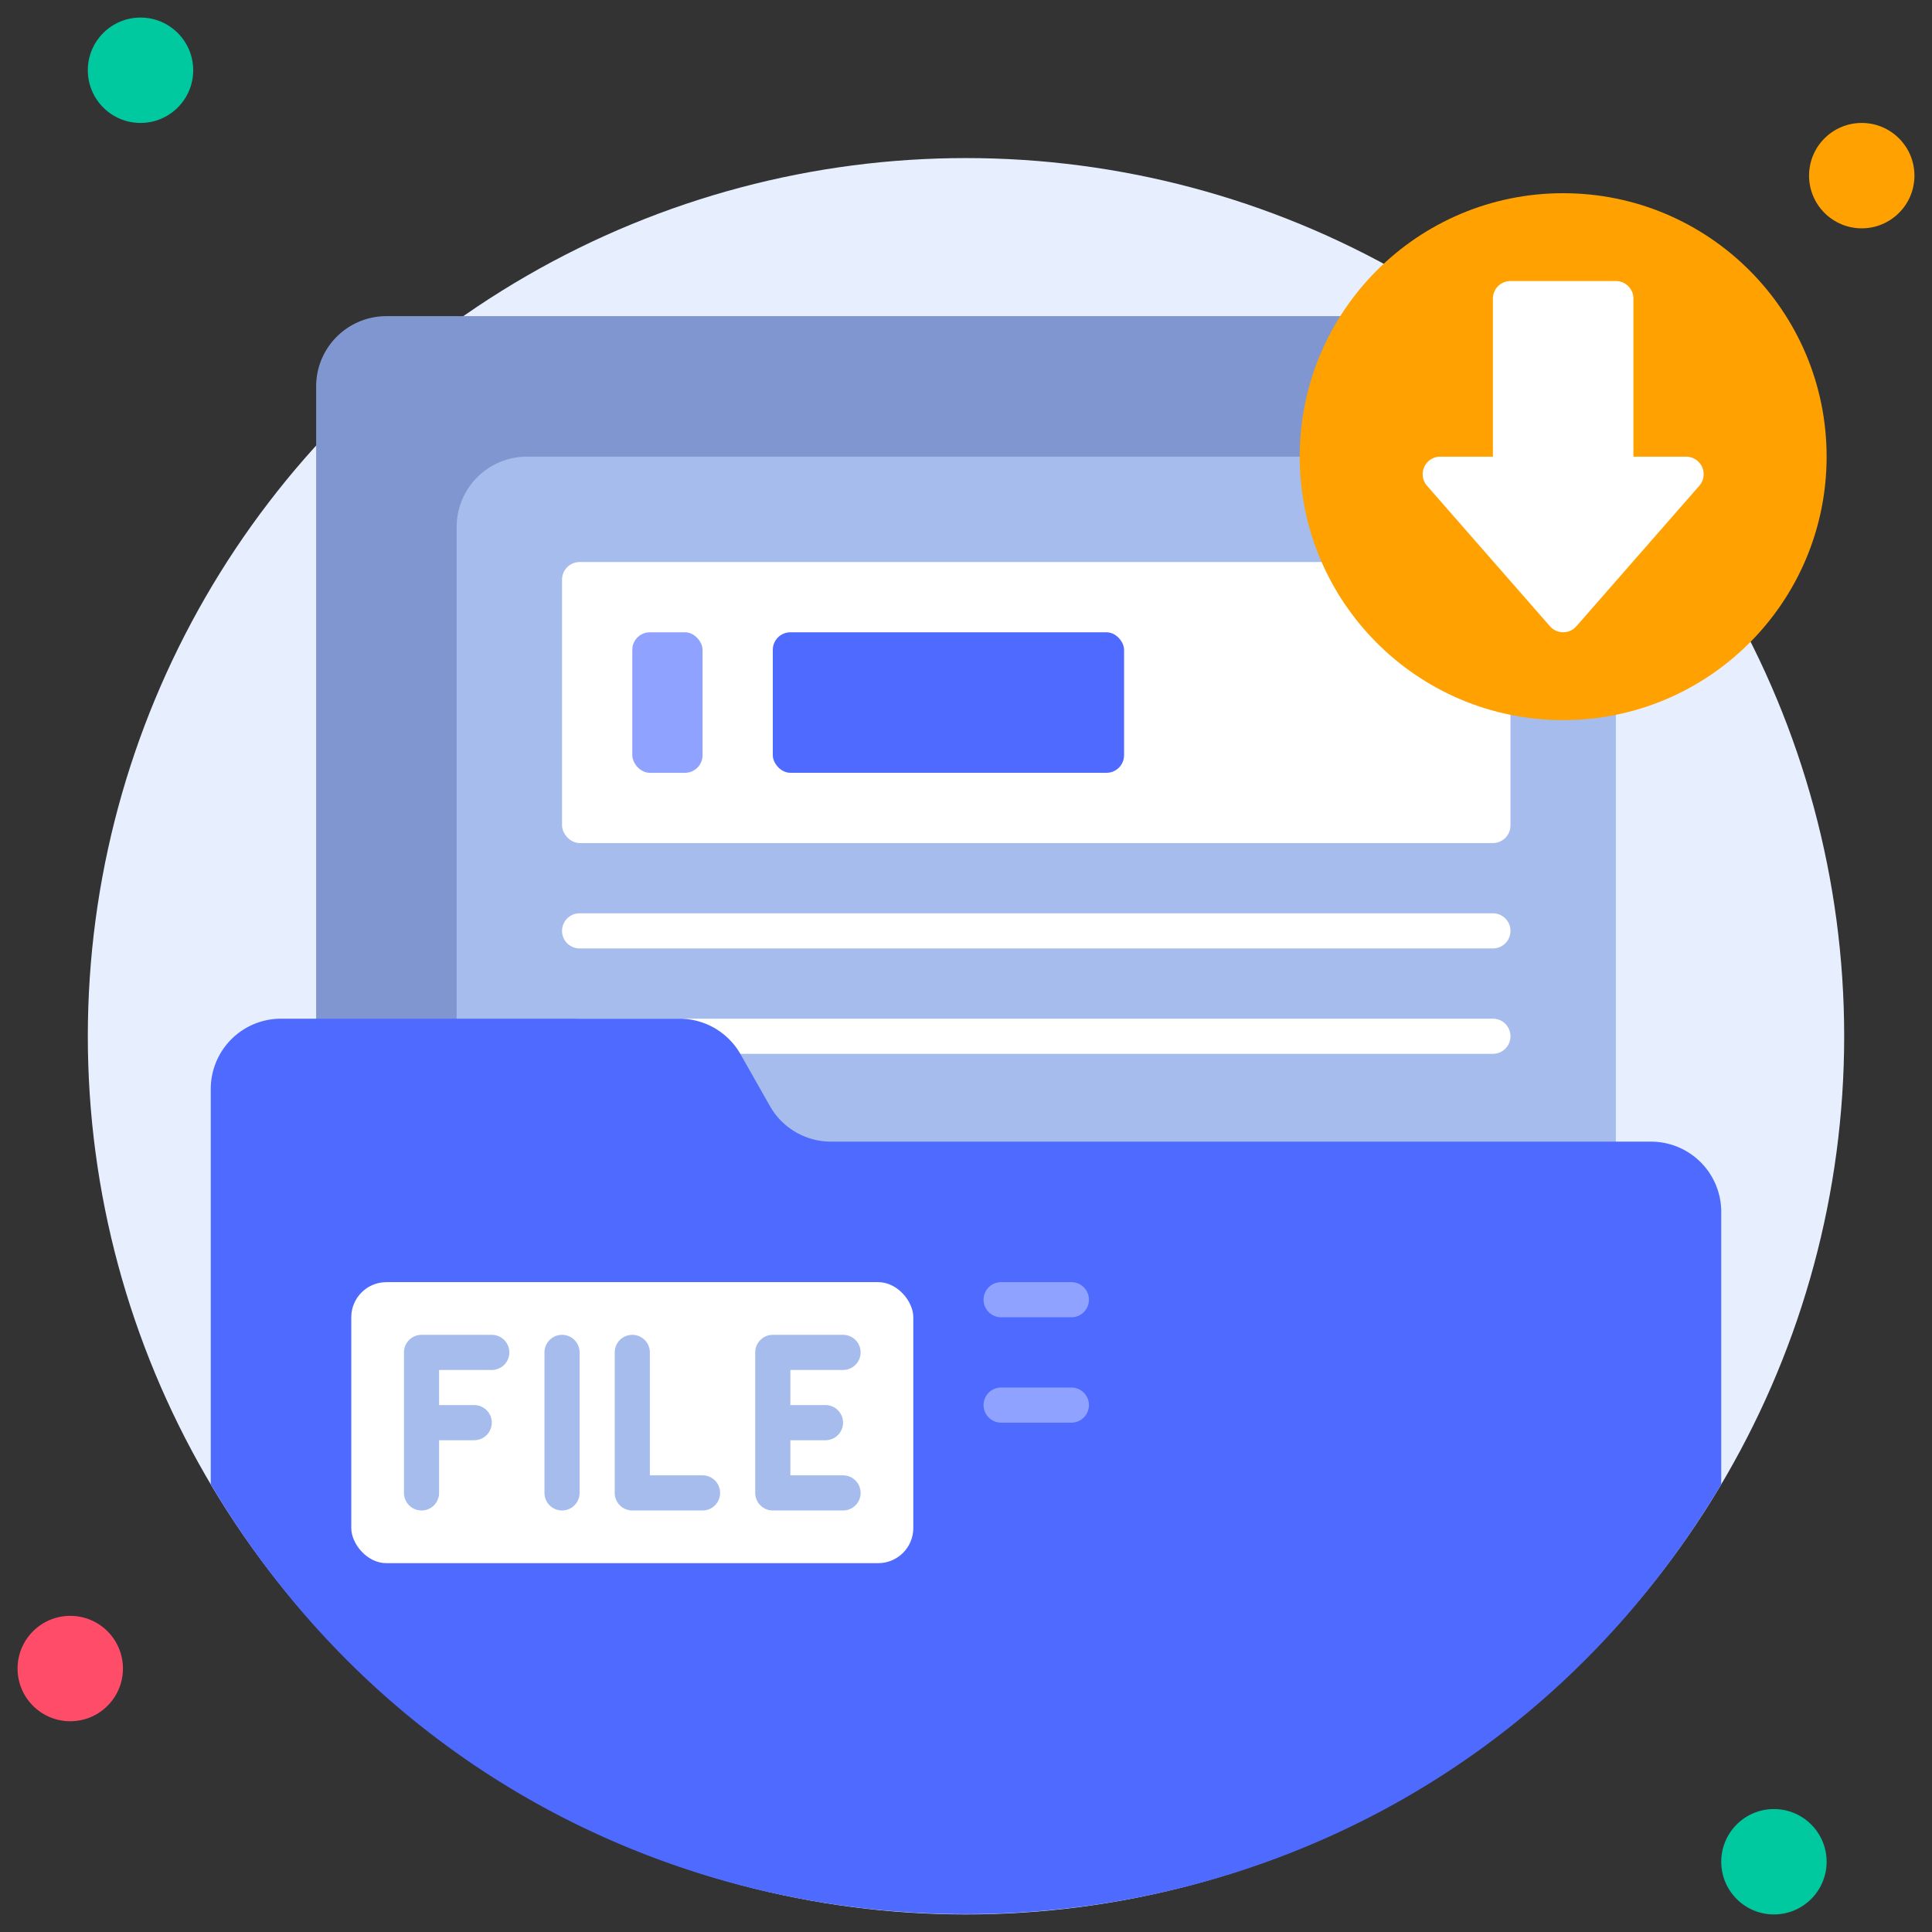 <?xml version="1.0" encoding="UTF-8"?>
<svg xmlns="http://www.w3.org/2000/svg" viewBox="0 0 110 110">
  <rect x="0" y="0" width="110" height="110" fill="#333333" stroke="none"/>
  <defs>
    <style>.cls-1{fill:#e7efff;}.cls-2{fill:#7f96d1;}.cls-3{fill:#a5bced;}.cls-4{fill:#fff;}.cls-5{fill:#00c99f;}.cls-6{fill:#ffa100;}.cls-7{fill:#ff4d69;}.cls-8{fill:#4e6aff;}.cls-9{fill:#8fa2ff;}</style>
  </defs>
  <title>4. Folder</title>
  <g id="_4._Folder" data-name="4. Folder">
    <circle class="cls-1" cx="55" cy="59" r="50"></circle>
    <path class="cls-2" d="M22,18H84a0,0,0,0,1,0,0V72a0,0,0,0,1,0,0H18a0,0,0,0,1,0,0V22A4,4,0,0,1,22,18Z"></path>
    <path class="cls-3" d="M30,26H92a0,0,0,0,1,0,0V80a0,0,0,0,1,0,0H26a0,0,0,0,1,0,0V30A4,4,0,0,1,30,26Z"></path>
    <path class="cls-4" d="M85,60H33a1,1,0,0,1,0-2H85a1,1,0,0,1,0,2Z"></path>
    <rect class="cls-4" x="32" y="32" width="54" height="16" rx="1"></rect>
    <circle class="cls-5" cx="8" cy="4" r="3"></circle>
    <circle class="cls-6" cx="106" cy="10" r="3"></circle>
    <circle class="cls-5" cx="101" cy="106" r="3"></circle>
    <circle class="cls-7" cx="4" cy="95" r="3"></circle>
    <path class="cls-8" d="M98,69V84.51c-19.38,32.63-66.63,32.63-86,0V62a4,4,0,0,1,4-4H38.68a4,4,0,0,1,3.47,2l1.7,3a4,4,0,0,0,3.47,2H94A4,4,0,0,1,98,69Z"></path>
    <circle class="cls-6" cx="89" cy="26" r="15"></circle>
    <path class="cls-4" d="M85,54H33a1,1,0,0,1,0-2H85a1,1,0,0,1,0,2Z"></path>
    <rect class="cls-4" x="20" y="73" width="32" height="16" rx="2"></rect>
    <path class="cls-9" d="M61,75H57a1,1,0,0,1,0-2h4a1,1,0,0,1,0,2Z"></path>
    <path class="cls-9" d="M61,81H57a1,1,0,0,1,0-2h4a1,1,0,0,1,0,2Z"></path>
    <path class="cls-3" d="M28,76H24a1,1,0,0,0-1,1v8a1,1,0,0,0,2,0V82h2a1,1,0,0,0,0-2H25V78h3a1,1,0,0,0,0-2Z"></path>
    <path class="cls-3" d="M32,76a1,1,0,0,0-1,1v8a1,1,0,0,0,2,0V77A1,1,0,0,0,32,76Z"></path>
    <path class="cls-3" d="M40,84H37V77a1,1,0,0,0-2,0v8a1,1,0,0,0,1,1h4a1,1,0,0,0,0-2Z"></path>
    <path class="cls-3" d="M48,84H45V82h2a1,1,0,0,0,0-2H45V78h3a1,1,0,0,0,0-2H44a1,1,0,0,0-1,1v8a1,1,0,0,0,1,1h4a1,1,0,0,0,0-2Z"></path>
    <path class="cls-4" d="M88.25,35.66l-7-8A1,1,0,0,1,82,26h3V17a1,1,0,0,1,1-1h6a1,1,0,0,1,1,1v9h3a1,1,0,0,1,.75,1.66l-7,8A1,1,0,0,1,88.25,35.66Z"></path>
    <rect class="cls-9" x="36" y="36" width="4" height="8" rx="1"></rect>
    <rect class="cls-8" x="44" y="36" width="20" height="8" rx="1"></rect>
  </g>
</svg>

